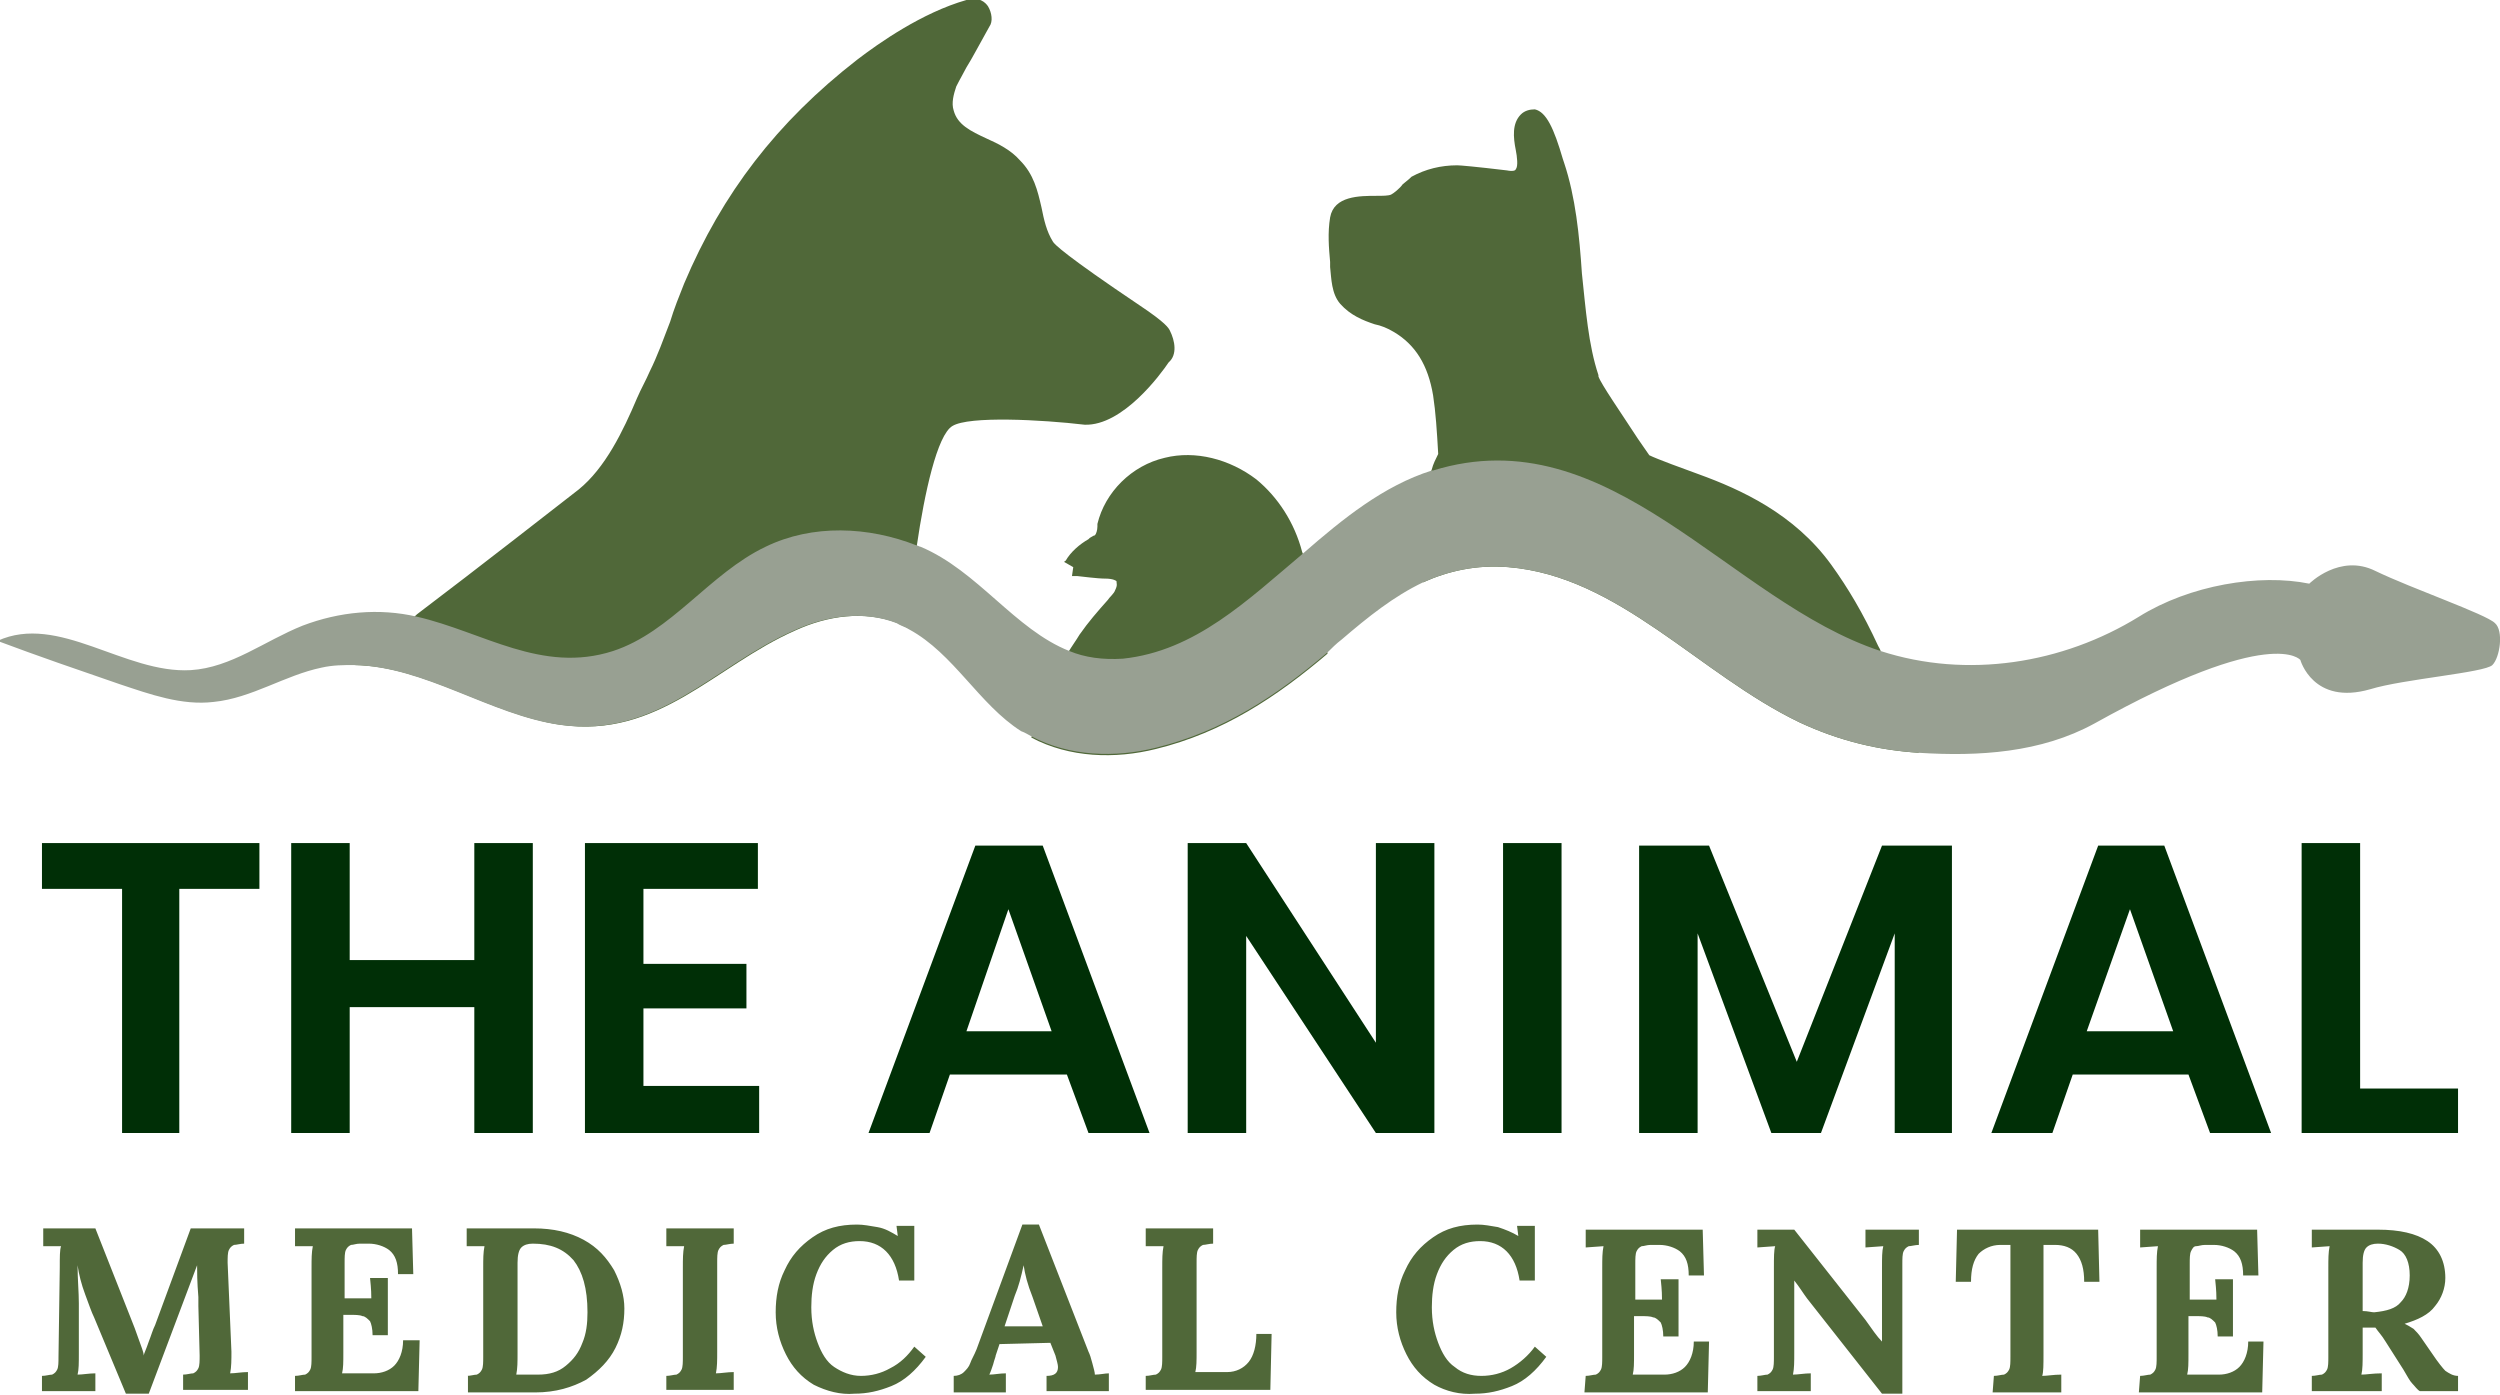 <svg xmlns="http://www.w3.org/2000/svg" xmlns:xlink="http://www.w3.org/1999/xlink" id="Layer_1" x="0" y="0" version="1.1" viewBox="0 0 196.6 109.7" xml:space="preserve"><style>.st0{fill:#002f06}.st1{fill:#506839}</style><g><g><path d="M20.4 66.3v3.6h-6.3v19.2H9.6V69.9H3.3v-3.6h17.1zM41.9 66.3v22.8h-4.6v-9.9h-9.8v9.9h-4.6V66.3h4.6v9.2h9.8v-9.2h4.6zM50.6 69.9v5.9h8.1v3.5h-8.1v6.1h9.1v3.7H46V66.3h13.6v3.6h-9zM83.9 84.5h-9.2l-1.6 4.6h-4.8l8.4-22.6H82l8.4 22.6h-4.8l-1.7-4.6zm-1.2-3.4l-3.4-9.6-3.3 9.6h6.7zM112.8 89.1h-4.6L98 73.6v15.5h-4.6V66.3H98L108.2 82V66.3h4.6v22.8zM122.8 66.3v22.8h-4.6V66.3h4.6zM153.5 66.5v22.6H149V73.4l-5.8 15.7h-3.9l-5.8-15.7v15.7h-4.6V66.5h5.5l6.9 17 6.7-17h5.5zM172.1 84.5H163l-1.6 4.6h-4.8l8.4-22.6h5.2l8.4 22.6h-4.8l-1.7-4.6zm-1.2-3.4l-3.4-9.6-3.4 9.6h6.8zM185.6 85.6h7.7v3.5H181V66.3h4.6v19.3z" class="st0"/></g><g><path d="M7.4 103.6c-.2-.4-.4-1-.7-1.8s-.5-1.6-.6-2.3c0 1.1.1 2.1.1 3v3.9c0 .8 0 1.3-.1 1.7.4 0 .9-.1 1.4-.1v1.4H3.3v-1.2c.3 0 .6-.1.8-.1.2-.1.3-.2.4-.4s.1-.6.1-1l.1-7c0-.9 0-1.4.1-1.7H3.4v-1.4h4.1l2.8 7.1c.2.5.4 1 .6 1.6.2.6.4 1 .4 1.3 0-.1.2-.5.4-1.1.2-.5.3-.9.5-1.3l2.8-7.6h4.2v1.2c-.3 0-.6.1-.8.1-.2.1-.3.2-.4.4-.1.2-.1.6-.1 1l.3 7c0 .6 0 1.2-.1 1.7.4 0 .9-.1 1.4-.1v1.4h-5.1v-1.2c.3 0 .6-.1.8-.1.2-.1.3-.2.4-.4.1-.2.1-.6.1-1l-.1-3.9v-.7c-.1-1.2-.1-2-.1-2.5l-3.8 10.1H9.9l-2.5-6zM23.2 108.2c.3 0 .6-.1.8-.1.2-.1.3-.2.4-.4s.1-.6.1-1v-7c0-.7 0-1.2.1-1.7h-1.4v-1.4h9.2l.1 3.6h-1.2c0-.9-.2-1.5-.7-1.9-.4-.3-1-.5-1.6-.5h-.7c-.3 0-.5.1-.7.1-.2.1-.3.2-.4.4-.1.2-.1.6-.1 1v2.8h2.1c0-.2 0-.7-.1-1.6h1.4v4.5h-1.2c0-.5-.1-.9-.2-1.1-.2-.2-.4-.4-.6-.4-.2-.1-.6-.1-1-.1H27v3c0 .7 0 1.2-.1 1.6h2.5c.6 0 1.2-.2 1.6-.6.4-.4.7-1.1.7-2H33l-.1 4h-9.7v-1.2zM36.7 108.2c.3 0 .6-.1.8-.1.2-.1.3-.2.4-.4s.1-.6.1-1v-7c0-.7 0-1.2.1-1.7h-1.4v-1.4H42c1.5 0 2.8.3 3.9.9 1.1.6 1.8 1.4 2.4 2.4.5 1 .8 2 .8 3 0 1.1-.2 2.1-.7 3.1s-1.3 1.8-2.3 2.5c-1.1.6-2.4 1-4 1h-5.3v-1.3zm7.8-.8c.6-.5 1-1 1.3-1.8.3-.7.4-1.5.4-2.4 0-1.9-.4-3.2-1.1-4.1-.8-.9-1.8-1.3-3.2-1.3-.4 0-.7.1-.9.3-.2.2-.3.6-.3 1.2v7.1c0 .7 0 1.2-.1 1.7H42.3c.9 0 1.6-.2 2.2-.7zM52.4 108.2c.3 0 .6-.1.8-.1.2-.1.3-.2.4-.4s.1-.6.1-1v-7c0-.7 0-1.2.1-1.7h-1.4v-1.4h5.3v1.2c-.3 0-.6.1-.8.1-.2.1-.3.2-.4.4-.1.2-.1.6-.1 1v7c0 .7 0 1.2-.1 1.7.4 0 .9-.1 1.4-.1v1.4h-5.3v-1.1zM64 108.9c-1-.6-1.7-1.4-2.2-2.4-.5-1-.8-2.1-.8-3.3 0-1.2.2-2.3.7-3.3.5-1.1 1.2-1.9 2.2-2.6 1-.7 2.1-1 3.5-1 .5 0 1 .1 1.6.2s1.1.4 1.6.7l-.1-.8h1.4v4.3h-1.2c-.3-2-1.4-3.1-3.1-3.1-.8 0-1.5.2-2.1.7-.6.5-1 1.1-1.3 1.9-.3.8-.4 1.7-.4 2.6 0 1.1.2 2 .5 2.8s.7 1.5 1.3 1.9 1.3.7 2.1.7 1.6-.2 2.3-.6c.8-.4 1.4-1 1.9-1.7l.9.8c-.8 1.1-1.7 1.9-2.7 2.3-1 .4-1.9.6-2.9.6-1.1.1-2.2-.2-3.2-.7zM75 108.2c.3 0 .6-.1.8-.3.2-.2.4-.4.5-.7.1-.3.3-.6.5-1.1l3.6-9.8h1.3l3.9 10c.1.2.2.5.3.9.1.4.2.7.2.9.4 0 .8-.1 1.1-.1v1.4h-4.9v-1.2c.6 0 .9-.2.9-.7 0-.2-.1-.5-.2-.9l-.4-1-4 .1-.3.9c0 .1-.1.3-.2.7-.1.3-.2.6-.3.8.4 0 .8-.1 1.3-.1v1.5H75v-1.3zm7-3.9l-.8-2.3c-.4-1-.6-1.8-.7-2.5-.2.9-.4 1.7-.7 2.4l-.8 2.4h3zM90.1 108.2c.3 0 .6-.1.8-.1.2-.1.3-.2.4-.4s.1-.6.1-1v-7c0-.7 0-1.2.1-1.7h-1.4v-1.4h5.3v1.2c-.3 0-.6.1-.8.1-.2.1-.3.2-.4.4-.1.2-.1.6-.1 1v7c0 .7 0 1.2-.1 1.6h2.5c.7 0 1.3-.3 1.7-.8.4-.5.6-1.3.6-2.2h1.2l-.1 4.4h-9.8v-1.1zM112.8 108.9c-1-.6-1.7-1.4-2.2-2.4-.5-1-.8-2.1-.8-3.3 0-1.2.2-2.3.7-3.3.5-1.1 1.2-1.9 2.2-2.6 1-.7 2.1-1 3.5-1 .5 0 1 .1 1.6.2.6.2 1.1.4 1.6.7l-.1-.8h1.4v4.3h-1.2c-.3-2-1.4-3.1-3.1-3.1-.8 0-1.5.2-2.1.7-.6.5-1 1.1-1.3 1.9-.3.8-.4 1.7-.4 2.6 0 1.1.2 2 .5 2.8.3.8.7 1.5 1.3 1.9.6.5 1.3.7 2.1.7s1.6-.2 2.3-.6 1.4-1 1.9-1.7l.9.8c-.8 1.1-1.7 1.9-2.7 2.3-1 .4-1.9.6-2.9.6-1.2.1-2.3-.2-3.2-.7zM124.7 108.2c.3 0 .6-.1.8-.1.2-.1.3-.2.4-.4s.1-.6.1-1v-7c0-.7 0-1.2.1-1.7l-1.4.1v-1.4h9.2l.1 3.6h-1.2c0-.9-.2-1.5-.7-1.9-.4-.3-1-.5-1.6-.5h-.7c-.3 0-.5.1-.7.1-.2.1-.3.2-.4.4-.1.2-.1.6-.1 1v2.8h2.1c0-.2 0-.7-.1-1.6h1.4v4.5h-1.2c0-.5-.1-.9-.2-1.1-.2-.2-.4-.4-.6-.4-.2-.1-.6-.1-1-.1h-.5v3c0 .7 0 1.2-.1 1.6h2.5c.6 0 1.2-.2 1.6-.6.4-.4.7-1.1.7-2h1.2l-.1 4h-9.7l.1-1.3zM142.1 102.1c-.3-.4-.6-.9-1-1.4v5.7c0 .7 0 1.2-.1 1.7.4 0 .9-.1 1.4-.1v1.4h-4.2v-1.2c.3 0 .6-.1.8-.1.2-.1.3-.2.4-.4.1-.2.1-.6.1-1v-7c0-.8 0-1.4.1-1.7l-1.4.1v-1.4h2.9l5.6 7.1c.5.7.9 1.3 1.3 1.7v-5.8c0-.8 0-1.3.1-1.7l-1.4.1v-1.4h4.2v1.2c-.3 0-.6.1-.8.1-.2.1-.3.2-.4.4-.1.2-.1.6-.1 1v10.2H148l-5.9-7.5zM156.8 108.2c.3 0 .6-.1.8-.1.2-.1.3-.2.4-.4s.1-.6.1-1v-8.8h-.8c-.7 0-1.3.3-1.7.7-.4.5-.6 1.2-.6 2.2h-1.2l.1-4.1H165l.1 4.1h-1.2c0-1-.2-1.7-.6-2.2s-1-.7-1.7-.7h-.9v8.6c0 .8 0 1.4-.1 1.7.4 0 .9-.1 1.5-.1v1.4h-5.4l.1-1.3zM168.3 108.2c.3 0 .6-.1.8-.1.2-.1.3-.2.4-.4s.1-.6.1-1v-7c0-.7 0-1.2.1-1.7l-1.4.1v-1.4h9.2l.1 3.6h-1.2c0-.9-.2-1.5-.7-1.9-.4-.3-1-.5-1.6-.5h-.7c-.3 0-.5.1-.7.1s-.3.2-.4.4c-.1.2-.1.6-.1 1v2.8h2.1c0-.2 0-.7-.1-1.6h1.4v4.5h-1.2c0-.5-.1-.9-.2-1.1-.2-.2-.4-.4-.6-.4-.2-.1-.6-.1-1-.1h-.5v3c0 .7 0 1.2-.1 1.6h2.5c.6 0 1.2-.2 1.6-.6.4-.4.7-1.1.7-2h1.2l-.1 4h-9.7l.1-1.3zM181.8 108.2c.3 0 .6-.1.8-.1.2-.1.3-.2.4-.4s.1-.6.1-1v-7c0-.7 0-1.2.1-1.7l-1.4.1v-1.4h5.2c1.7 0 3 .3 3.9.9.9.6 1.4 1.6 1.4 2.9 0 .8-.3 1.6-.8 2.2-.5.7-1.4 1.1-2.4 1.4.2.1.4.2.7.4.2.2.4.4.6.7l.9 1.3c.4.6.8 1.1 1 1.3.3.2.6.4 1 .4v1.2h-3c-.2-.1-.4-.4-.6-.6s-.4-.6-.7-1.1l-1.4-2.2c-.3-.5-.6-.8-.8-1.1h-1v2c0 .7 0 1.3-.1 1.7.4 0 .9-.1 1.6-.1v1.4h-5.5v-1.2zm7-5.8c.4-.4.7-1.1.7-2.1s-.3-1.7-.8-2c-.5-.3-1.1-.5-1.7-.5-.4 0-.7.1-.9.3-.2.2-.3.6-.3 1.2v3.8c.4 0 .7.1.9.1 1-.1 1.7-.3 2.1-.8z" class="st1"/></g><g><g><path d="M149.1 54.1c.7 1.8 1.3 3.5 1.8 5.1-3.1-.2-6.2-.9-9.4-2.4-7.9-3.8-14.2-11.5-22.9-12.2-2.5-.2-4.7.3-6.7 1.2-.1-1.4-.2-2.8-.2-4.2 0-1.5.3-3.1.9-4.7.1-.4.3-.8.5-1.2-.1-1.8-.2-3.3-.4-4.6-.4-2.4-1.4-4-3.1-5-.5-.3-1-.5-1.5-.6-.9-.3-1.9-.7-2.7-1.6-.7-.8-.7-2-.8-2.9v-.4c-.1-1.1-.2-2.3 0-3.5.3-1.7 2.3-1.7 3.7-1.7.4 0 .9 0 1.1-.1.2-.1.7-.5.9-.8.5-.4.6-.5.7-.6 1.1-.6 2.3-.9 3.6-.9.2 0 1.4.1 3.9.4.5.1.7 0 .7-.1.2-.2.1-1 0-1.5-.2-1-.3-2.1.4-2.8.3-.3.7-.4 1.1-.4.9.2 1.5 1.5 2.2 3.9l.1.3c.9 2.7 1.2 5.7 1.4 8.7.3 2.8.5 5.6 1.3 8v.1c.2.6 1.8 2.9 3.1 4.9l.9 1.3c.6.3 2.8 1.1 3.9 1.5 3.3 1.2 7.5 3.1 10.4 7.1 1.3 1.8 2.5 3.8 3.7 6.4.1.2.2.3.2.5.5 1.1.8 1.9 1.2 2.8zM91.9 28.5c-.6.9-3.6 5-6.6 4.9-3.4-.4-9.1-.7-10.4.1-1.2.7-2.2 5.3-2.8 9.4-.3 2-.4 3.9-.5 5.1v1.5c-.3-.2-.7-.3-1-.5-2.6-1-5.5-.6-8.1.6-6.3 2.8-10.7 8.5-18.4 7.4-5.5-.8-10.6-4.6-16.2-4.7 1.2-1.1 2.5-2.2 3.9-3.2.3-.2.7-.5 1-.8 4.5-3.4 11.8-9.1 12.7-9.8 2.1-1.7 3.5-4.6 4.6-7.2.3-.7.7-1.4 1-2.1.6-1.2 1.1-2.6 1.6-3.9.3-1 .7-2 1.1-3 3-7.1 7.3-12.7 13.6-17.6C69.1 3.4 72.5 1 76 0c1-.3 1.5.2 1.7.5.3.5.4 1.2.1 1.6-.9 1.6-1.3 2.4-1.8 3.2-.2.4-.5.9-.8 1.5-.2.6-.4 1.3-.2 1.9.3 1.1 1.3 1.6 2.6 2.2.9.4 1.9.9 2.6 1.7 1.1 1.1 1.4 2.4 1.7 3.7.2 1 .4 1.9.9 2.7.1.2 1 1.1 6.8 5 2.1 1.4 2.3 1.8 2.4 2 .4.8.6 1.9-.1 2.5zM104.4 51.4c-4 3.4-8.2 6.2-13.5 7.5-3.2.8-6.8.7-9.8-.9l1.2-3c.4-1 .8-2 1.3-3 .1-.2.3-.5.4-.7.3-.5.6-.9.9-1.4.7-1 1.4-1.8 2.2-2.7.2-.3.5-.5.6-.8.2-.4.1-.5.1-.7 0 0-.2-.2-.9-.2-.2 0-.5 0-2.2-.2h-.4l.1-.7-.7-.4s0-.1.1-.1c.4-.7 1.1-1.3 1.8-1.7l.1-.1c.2-.1.3-.2.4-.2.1-.1.2-.4.2-.7v-.2c.6-2.5 2.7-4.6 5.3-5.2 2.4-.6 5.1.1 7.2 1.7 1.7 1.4 3 3.4 3.6 5.7.1.2.1.4.2.7.1.4.1.8.2 1.2.1.7.2 1.3.4 1.9.1.4.3.8.4 1.2.3 1 .6 2 .8 3z" class="st1"/></g><path fill="#98a092" d="M196 52.3c-.6.6-7 1.1-9.6 1.9-4.5 1.3-5.5-2.3-5.5-2.3s-2.2-2.8-16.2 5c-4.2 2.3-9.1 2.6-13.8 2.3-3.1-.2-6.2-.9-9.4-2.4-7.9-3.8-14.2-11.5-22.9-12.2-2.5-.2-4.7.3-6.7 1.2-2.3 1.1-4.3 2.7-6.4 4.5-.4.3-.8.7-1.1 1-4 3.4-8.2 6.2-13.5 7.5-3.2.8-6.8.7-9.8-.9-.2-.1-.5-.3-.8-.4-3.3-2.1-5.3-6.1-8.8-8-.3-.2-.7-.3-1-.5-2.6-1-5.5-.6-8.1.6-6.3 2.8-10.7 8.5-18.4 7.4-5.5-.8-10.6-4.6-16.2-4.7-.8 0-1.6 0-2.5.2-2.9.6-5.5 2.4-8.5 2.7-2.5.3-5-.6-7.4-1.4-3.2-1.1-6.4-2.2-9.6-3.4 4.8-2.2 10 2.6 15.2 2.3 3.2-.2 5.8-2.3 8.8-3.5 2.9-1.1 6-1.4 9-.7 5.2 1.2 9.8 4.5 15.4 2.7 4.6-1.5 7.6-6.1 12-8.2 3.7-1.8 8.1-1.6 11.9-.1.1 0 .2.1.3.1 4.5 1.9 7.4 6.5 11.7 8.2 1.2.5 2.6.7 4.2.6 5.7-.6 9.8-4.6 14.2-8.3 3.1-2.7 6.3-5.3 10.1-6.5h.1c13.9-4.3 23.3 10.3 35.2 14.2 6.8 2.2 14.3 1 20.3-2.7 4-2.5 9.5-3.4 13.4-2.6 0 0 2.4-2.4 5.2-1 2.9 1.4 8.7 3.4 9.4 4.1.7.6.4 2.7-.2 3.3z"/></g></g></svg>